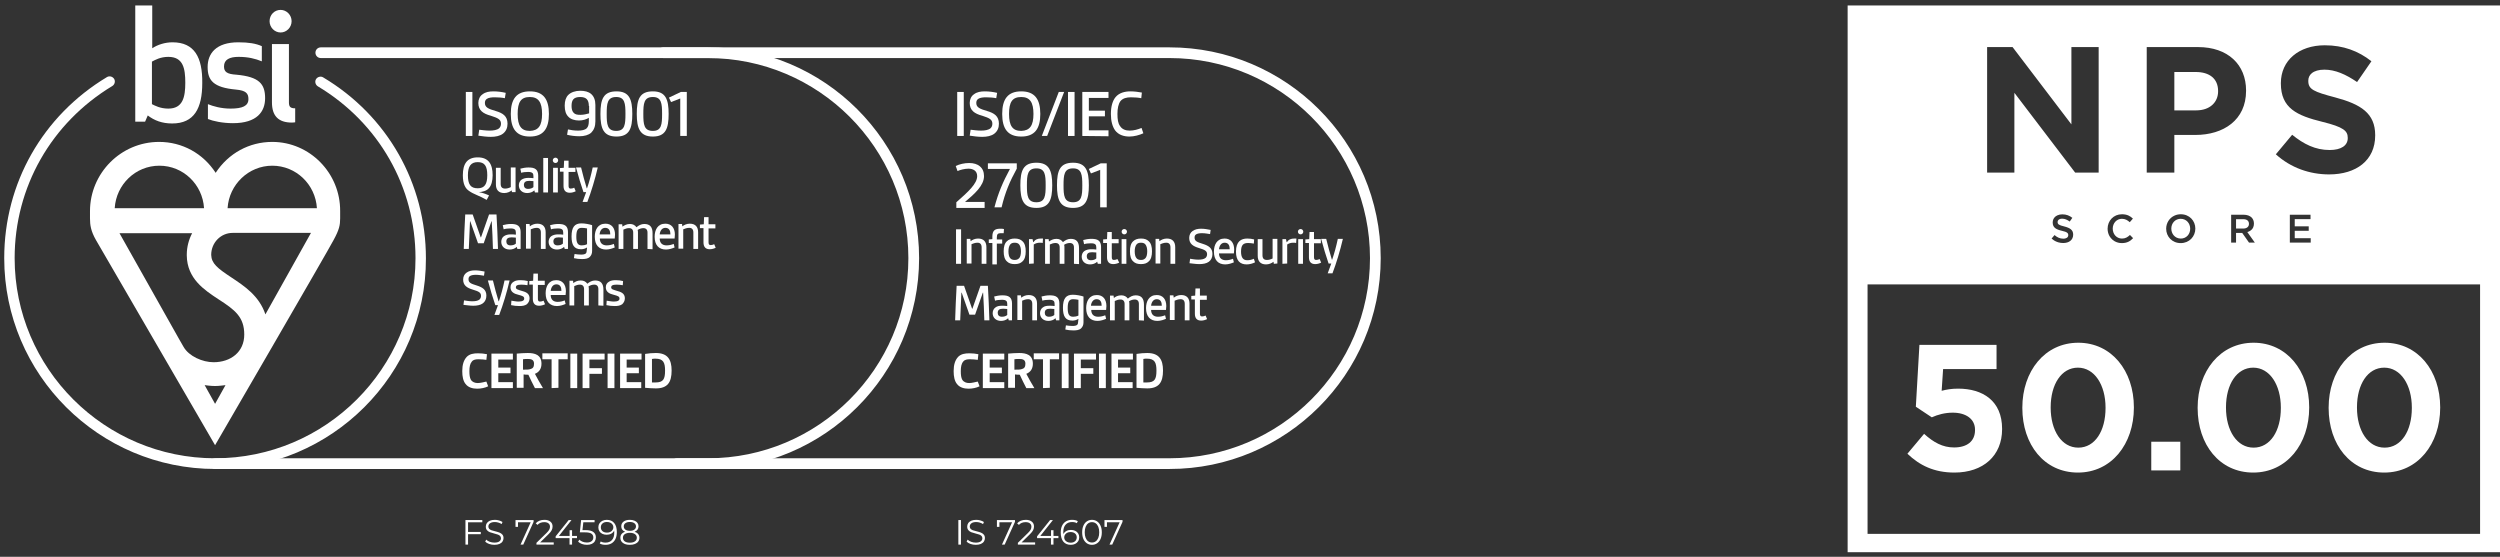 <svg width="229" height="51" viewBox="0 0 229 51" fill="none" xmlns="http://www.w3.org/2000/svg">
    <rect x="0" y="0" width="229" height="51" fill="#333333" stroke="none"/>
    <path d="M42.874 47.842V48.726H44.04V48.932H42.874V49.886H42.636V47.636H44.181V47.842H42.874Z" fill="white"/>
    <path d="M45.282 49.906C45.115 49.906 44.954 49.879 44.799 49.825C44.647 49.772 44.529 49.701 44.445 49.613L44.538 49.43C44.62 49.511 44.728 49.578 44.864 49.629C44.999 49.678 45.139 49.703 45.282 49.703C45.484 49.703 45.636 49.667 45.736 49.594C45.837 49.519 45.888 49.422 45.888 49.304C45.888 49.215 45.86 49.143 45.804 49.089C45.75 49.035 45.684 48.995 45.604 48.967C45.525 48.937 45.414 48.905 45.273 48.87C45.103 48.828 44.968 48.787 44.867 48.748C44.766 48.708 44.679 48.647 44.606 48.565C44.535 48.484 44.5 48.373 44.5 48.234C44.5 48.12 44.53 48.017 44.59 47.925C44.65 47.831 44.742 47.756 44.867 47.7C44.992 47.645 45.146 47.617 45.331 47.617C45.459 47.617 45.585 47.635 45.707 47.671C45.832 47.706 45.939 47.754 46.029 47.816L45.949 48.006C45.855 47.944 45.754 47.898 45.646 47.867C45.539 47.835 45.434 47.819 45.331 47.819C45.133 47.819 44.984 47.858 44.883 47.935C44.784 48.01 44.735 48.108 44.735 48.227C44.735 48.318 44.762 48.39 44.815 48.446C44.871 48.5 44.94 48.541 45.022 48.572C45.105 48.599 45.217 48.63 45.356 48.665C45.522 48.706 45.655 48.746 45.756 48.787C45.859 48.825 45.946 48.886 46.017 48.967C46.087 49.046 46.123 49.154 46.123 49.292C46.123 49.405 46.092 49.509 46.029 49.603C45.969 49.696 45.876 49.77 45.749 49.825C45.623 49.879 45.467 49.906 45.282 49.906Z" fill="white"/>
    <path d="M48.876 47.636V47.8L47.932 49.886H47.681L48.609 47.842H47.449V48.263H47.221V47.636H48.876Z" fill="white"/>
    <path d="M50.721 49.681V49.886H49.139V49.722L50.077 48.806C50.195 48.691 50.274 48.591 50.315 48.507C50.358 48.422 50.379 48.336 50.379 48.25C50.379 48.117 50.333 48.014 50.241 47.941C50.151 47.866 50.021 47.829 49.851 47.829C49.587 47.829 49.382 47.913 49.236 48.08L49.072 47.938C49.16 47.835 49.272 47.756 49.407 47.7C49.544 47.645 49.699 47.617 49.87 47.617C50.1 47.617 50.282 47.671 50.415 47.781C50.55 47.888 50.617 48.036 50.617 48.224C50.617 48.34 50.592 48.452 50.54 48.559C50.489 48.666 50.391 48.789 50.247 48.928L49.481 49.681H50.721Z" fill="white"/>
    <path d="M52.852 49.295H52.401V49.886H52.169V49.295H50.897V49.128L52.092 47.636H52.35L51.197 49.089H52.176V48.568H52.401V49.089H52.852V49.295Z" fill="white"/>
    <path d="M53.645 48.559C53.971 48.559 54.208 48.618 54.356 48.736C54.507 48.851 54.582 49.014 54.582 49.224C54.582 49.355 54.551 49.472 54.489 49.575C54.428 49.678 54.337 49.759 54.215 49.819C54.092 49.877 53.942 49.906 53.764 49.906C53.603 49.906 53.45 49.88 53.303 49.829C53.16 49.775 53.044 49.704 52.956 49.616L53.068 49.433C53.144 49.51 53.242 49.574 53.365 49.623C53.487 49.67 53.619 49.694 53.761 49.694C53.947 49.694 54.091 49.652 54.192 49.568C54.295 49.485 54.347 49.373 54.347 49.234C54.347 49.08 54.289 48.963 54.173 48.883C54.059 48.804 53.866 48.764 53.593 48.764H53.114L53.23 47.636H54.463V47.842H53.432L53.355 48.559H53.645Z" fill="white"/>
    <path d="M55.578 47.617C55.877 47.617 56.105 47.715 56.264 47.913C56.423 48.108 56.502 48.384 56.502 48.742C56.502 48.993 56.459 49.205 56.374 49.379C56.288 49.552 56.167 49.684 56.013 49.774C55.858 49.862 55.678 49.906 55.472 49.906C55.249 49.906 55.071 49.865 54.937 49.784L55.031 49.597C55.138 49.668 55.284 49.703 55.469 49.703C55.718 49.703 55.913 49.625 56.055 49.468C56.197 49.31 56.267 49.081 56.267 48.781C56.267 48.725 56.264 48.664 56.258 48.597C56.202 48.719 56.113 48.815 55.99 48.883C55.868 48.95 55.727 48.983 55.569 48.983C55.42 48.983 55.288 48.955 55.172 48.899C55.059 48.844 54.97 48.766 54.905 48.665C54.841 48.562 54.809 48.443 54.809 48.308C54.809 48.171 54.842 48.05 54.908 47.945C54.975 47.84 55.066 47.759 55.182 47.703C55.3 47.646 55.432 47.617 55.578 47.617ZM55.604 48.787C55.718 48.787 55.818 48.766 55.903 48.723C55.992 48.68 56.06 48.621 56.109 48.546C56.159 48.471 56.184 48.387 56.184 48.295C56.184 48.209 56.16 48.13 56.113 48.057C56.068 47.984 56 47.925 55.91 47.88C55.82 47.835 55.712 47.813 55.588 47.813C55.425 47.813 55.292 47.858 55.189 47.948C55.088 48.036 55.037 48.154 55.037 48.301C55.037 48.449 55.088 48.567 55.189 48.655C55.292 48.743 55.43 48.787 55.604 48.787Z" fill="white"/>
    <path d="M58.13 48.707C58.271 48.754 58.38 48.824 58.455 48.919C58.532 49.013 58.571 49.127 58.571 49.26C58.571 49.39 58.535 49.505 58.465 49.603C58.394 49.7 58.292 49.775 58.159 49.829C58.028 49.88 57.873 49.906 57.695 49.906C57.425 49.906 57.212 49.848 57.057 49.732C56.903 49.616 56.826 49.459 56.826 49.26C56.826 49.124 56.862 49.011 56.935 48.919C57.01 48.824 57.119 48.754 57.26 48.707C57.144 48.661 57.056 48.597 56.996 48.514C56.936 48.428 56.906 48.327 56.906 48.212C56.906 48.029 56.977 47.885 57.119 47.777C57.263 47.67 57.455 47.617 57.695 47.617C57.854 47.617 57.992 47.641 58.11 47.691C58.231 47.738 58.324 47.806 58.391 47.896C58.457 47.986 58.49 48.091 58.49 48.212C58.49 48.327 58.459 48.428 58.397 48.514C58.335 48.597 58.246 48.661 58.13 48.707ZM57.138 48.218C57.138 48.342 57.187 48.441 57.286 48.514C57.385 48.587 57.521 48.623 57.695 48.623C57.869 48.623 58.005 48.587 58.104 48.514C58.205 48.441 58.255 48.343 58.255 48.221C58.255 48.095 58.204 47.995 58.101 47.922C58 47.849 57.865 47.813 57.695 47.813C57.523 47.813 57.387 47.849 57.286 47.922C57.187 47.995 57.138 48.094 57.138 48.218ZM57.695 49.71C57.895 49.71 58.05 49.669 58.162 49.587C58.276 49.506 58.333 49.396 58.333 49.256C58.333 49.117 58.276 49.008 58.162 48.928C58.05 48.847 57.895 48.806 57.695 48.806C57.498 48.806 57.342 48.847 57.228 48.928C57.117 49.008 57.061 49.117 57.061 49.256C57.061 49.398 57.117 49.509 57.228 49.591C57.34 49.67 57.495 49.71 57.695 49.71Z" fill="white"/>
    <path d="M87.785 47.636H88.024V49.887H87.785V47.636Z" fill="white"/>
    <path d="M89.379 49.906C89.211 49.906 89.05 49.879 88.896 49.826C88.743 49.772 88.625 49.702 88.541 49.614L88.635 49.43C88.716 49.512 88.825 49.578 88.96 49.63C89.095 49.679 89.235 49.704 89.379 49.704C89.581 49.704 89.732 49.667 89.833 49.594C89.934 49.519 89.984 49.423 89.984 49.305C89.984 49.215 89.956 49.143 89.901 49.089C89.847 49.036 89.78 48.995 89.701 48.967C89.621 48.937 89.511 48.905 89.369 48.871C89.2 48.828 89.064 48.787 88.963 48.749C88.862 48.708 88.775 48.647 88.703 48.565C88.632 48.484 88.596 48.373 88.596 48.234C88.596 48.12 88.626 48.018 88.686 47.925C88.746 47.831 88.839 47.756 88.963 47.7C89.088 47.645 89.243 47.617 89.427 47.617C89.556 47.617 89.682 47.635 89.804 47.671C89.928 47.706 90.036 47.754 90.126 47.816L90.046 48.006C89.951 47.944 89.85 47.898 89.743 47.867C89.635 47.835 89.53 47.819 89.427 47.819C89.23 47.819 89.08 47.858 88.98 47.935C88.881 48.01 88.831 48.108 88.831 48.228C88.831 48.318 88.858 48.391 88.912 48.446C88.968 48.5 89.036 48.542 89.118 48.572C89.202 48.6 89.313 48.631 89.453 48.665C89.618 48.706 89.751 48.746 89.852 48.787C89.955 48.826 90.042 48.886 90.113 48.967C90.184 49.047 90.219 49.155 90.219 49.292C90.219 49.406 90.188 49.51 90.126 49.604C90.066 49.696 89.972 49.77 89.846 49.826C89.719 49.879 89.564 49.906 89.379 49.906Z" fill="white"/>
    <path d="M92.973 47.636V47.8L92.029 49.887H91.778L92.706 47.842H91.546V48.263H91.318V47.636H92.973Z" fill="white"/>
    <path d="M94.818 49.681V49.887H93.237V49.723L94.174 48.806C94.292 48.691 94.371 48.591 94.412 48.507C94.455 48.422 94.477 48.336 94.477 48.25C94.477 48.117 94.431 48.014 94.338 47.941C94.248 47.866 94.118 47.829 93.948 47.829C93.684 47.829 93.479 47.913 93.333 48.08L93.169 47.938C93.257 47.835 93.369 47.756 93.504 47.7C93.641 47.645 93.796 47.617 93.968 47.617C94.198 47.617 94.379 47.671 94.512 47.781C94.647 47.888 94.715 48.036 94.715 48.224C94.715 48.34 94.689 48.452 94.638 48.559C94.586 48.666 94.489 48.789 94.345 48.929L93.578 49.681H94.818Z" fill="white"/>
    <path d="M96.95 49.295H96.499V49.887H96.267V49.295H94.995V49.128L96.19 47.636H96.448L95.295 49.089H96.274V48.569H96.499V49.089H96.95V49.295Z" fill="white"/>
    <path d="M98.097 48.54C98.245 48.54 98.376 48.567 98.49 48.623C98.606 48.679 98.696 48.758 98.761 48.861C98.825 48.962 98.857 49.08 98.857 49.215C98.857 49.352 98.824 49.473 98.757 49.578C98.691 49.683 98.599 49.765 98.48 49.823C98.364 49.878 98.233 49.906 98.087 49.906C97.789 49.906 97.56 49.809 97.401 49.614C97.243 49.416 97.163 49.139 97.163 48.781C97.163 48.53 97.206 48.318 97.292 48.144C97.378 47.97 97.498 47.84 97.653 47.752C97.807 47.662 97.988 47.617 98.194 47.617C98.417 47.617 98.595 47.657 98.728 47.739L98.635 47.925C98.528 47.855 98.382 47.819 98.197 47.819C97.948 47.819 97.752 47.899 97.611 48.057C97.469 48.214 97.398 48.442 97.398 48.742C97.398 48.796 97.401 48.857 97.408 48.925C97.464 48.803 97.553 48.709 97.675 48.642C97.798 48.574 97.938 48.54 98.097 48.54ZM98.078 49.71C98.241 49.71 98.373 49.666 98.474 49.578C98.577 49.488 98.629 49.369 98.629 49.221C98.629 49.073 98.577 48.956 98.474 48.868C98.373 48.78 98.236 48.736 98.062 48.736C97.948 48.736 97.847 48.757 97.759 48.8C97.673 48.843 97.605 48.902 97.556 48.977C97.507 49.052 97.482 49.136 97.482 49.228C97.482 49.313 97.504 49.393 97.55 49.466C97.597 49.539 97.665 49.597 97.756 49.642C97.846 49.688 97.953 49.71 98.078 49.71Z" fill="white"/>
    <path d="M100.024 49.906C99.85 49.906 99.695 49.86 99.557 49.768C99.422 49.676 99.316 49.544 99.238 49.372C99.163 49.199 99.126 48.995 99.126 48.761C99.126 48.528 99.163 48.325 99.238 48.154C99.316 47.98 99.422 47.847 99.557 47.755C99.695 47.663 99.85 47.617 100.024 47.617C100.198 47.617 100.353 47.663 100.488 47.755C100.626 47.847 100.733 47.98 100.81 48.154C100.887 48.325 100.926 48.528 100.926 48.761C100.926 48.995 100.887 49.199 100.81 49.372C100.733 49.544 100.626 49.676 100.488 49.768C100.353 49.86 100.198 49.906 100.024 49.906ZM100.024 49.694C100.155 49.694 100.27 49.657 100.369 49.585C100.47 49.512 100.548 49.406 100.604 49.266C100.66 49.127 100.688 48.959 100.688 48.761C100.688 48.564 100.66 48.396 100.604 48.257C100.548 48.117 100.47 48.011 100.369 47.938C100.27 47.865 100.155 47.829 100.024 47.829C99.893 47.829 99.777 47.865 99.677 47.938C99.578 48.011 99.5 48.117 99.445 48.257C99.389 48.396 99.361 48.564 99.361 48.761C99.361 48.959 99.389 49.127 99.445 49.266C99.5 49.406 99.578 49.512 99.677 49.585C99.777 49.657 99.893 49.694 100.024 49.694Z" fill="white"/>
    <path d="M102.824 47.636V47.8L101.88 49.887H101.629L102.557 47.842H101.397V48.263H101.169V47.636H102.824Z" fill="white"/>
    <path d="M44.716 35.386C44.443 35.523 44.061 35.604 43.707 35.604C43.297 35.604 42.888 35.495 42.643 35.169C42.425 34.896 42.343 34.488 42.343 33.998C42.343 33.398 42.479 32.99 42.752 32.69C43.025 32.418 43.379 32.363 43.788 32.363C44.061 32.363 44.361 32.391 44.607 32.445L44.552 32.962C44.361 32.935 44.089 32.908 43.843 32.908C43.597 32.908 43.352 32.935 43.216 33.126C43.052 33.317 42.997 33.616 42.997 33.998C42.997 34.324 43.025 34.597 43.134 34.787C43.27 35.005 43.516 35.087 43.761 35.087C44.007 35.087 44.307 35.005 44.552 34.951L44.716 35.386Z" fill="white"/>
    <path d="M45.016 35.55V32.391H46.98V32.935H45.644V33.671H46.762V34.188H45.644V35.005H46.98V35.55H45.016Z" fill="white"/>
    <path d="M48.999 35.55C48.781 35.141 48.59 34.733 48.399 34.324C48.262 34.324 48.071 34.324 47.962 34.297V35.523H47.335V32.391C47.635 32.363 48.017 32.336 48.344 32.336C48.999 32.336 49.599 32.499 49.599 33.317C49.599 33.752 49.408 34.079 48.999 34.243C49.19 34.624 49.463 35.087 49.735 35.55H48.999ZM47.935 33.861C48.208 33.861 48.453 33.861 48.59 33.807C48.808 33.752 48.917 33.616 48.917 33.317C48.917 32.935 48.644 32.881 48.344 32.881C48.208 32.881 48.044 32.881 47.908 32.908V33.861H47.935Z" fill="white"/>
    <path d="M50.526 35.55V32.908H49.681V32.363H52V32.908H51.154V35.523L50.526 35.55Z" fill="white"/>
    <path d="M52.245 35.55V32.391H52.873V35.55H52.245Z" fill="white"/>
    <path d="M53.364 35.55V32.391H55.382V32.935H53.991V33.725H55.137V34.243H53.991V35.55H53.364Z" fill="white"/>
    <path d="M55.655 35.55V32.391H56.282V35.55H55.655Z" fill="white"/>
    <path d="M56.801 35.55V32.391H58.765V32.935H57.401V33.671H58.52V34.188H57.401V35.005H58.738V35.55H56.801Z" fill="white"/>
    <path d="M59.092 32.418C59.42 32.363 59.774 32.336 60.074 32.336C61.138 32.336 61.52 32.908 61.52 33.943C61.52 35.032 61.138 35.577 60.074 35.577C59.774 35.577 59.42 35.55 59.092 35.523V32.418ZM59.72 35.032C59.856 35.032 59.911 35.032 60.047 35.032C60.756 35.032 60.92 34.733 60.92 33.943C60.92 33.208 60.756 32.854 60.047 32.854C59.938 32.854 59.829 32.854 59.72 32.881V35.032Z" fill="white"/>
    <path d="M42.67 12.454V8.423H43.27V12.454H42.67Z" fill="white"/>
    <path d="M43.898 11.882C44.143 11.909 44.498 11.964 44.852 11.964C45.207 11.964 45.534 11.909 45.725 11.746C45.834 11.637 45.889 11.501 45.889 11.337C45.889 10.956 45.644 10.82 44.962 10.602C44.252 10.411 43.816 10.112 43.816 9.431C43.816 9.104 43.952 8.804 44.198 8.641C44.471 8.423 44.825 8.369 45.207 8.369C45.589 8.369 45.971 8.423 46.325 8.505L46.244 8.995C45.998 8.941 45.644 8.913 45.316 8.913C45.043 8.913 44.77 8.941 44.607 9.05C44.471 9.131 44.416 9.267 44.416 9.431C44.416 9.839 44.743 9.976 45.398 10.166C46.053 10.357 46.489 10.629 46.489 11.337C46.489 11.719 46.353 12.018 46.08 12.236C45.807 12.454 45.398 12.536 44.962 12.536C44.58 12.536 44.17 12.481 43.816 12.427L43.898 11.882Z" fill="white"/>
    <path d="M46.789 10.439C46.789 9.077 47.307 8.369 48.535 8.369C49.763 8.369 50.281 9.077 50.281 10.439C50.281 11.8 49.763 12.508 48.535 12.508C47.307 12.508 46.789 11.8 46.789 10.439ZM49.654 10.439C49.654 9.376 49.326 8.886 48.535 8.886C47.717 8.886 47.417 9.349 47.417 10.439C47.417 11.528 47.744 11.991 48.535 11.991C49.326 11.964 49.654 11.501 49.654 10.439Z" fill="white"/>
    <path d="M53.937 10.793C53.718 10.929 53.391 11.038 53.036 11.038C52.654 11.038 52.272 10.929 52.054 10.684C51.836 10.466 51.727 10.139 51.727 9.676C51.727 9.24 51.836 8.913 52.054 8.696C52.3 8.45 52.709 8.314 53.145 8.314C53.555 8.314 53.909 8.396 54.155 8.614C54.4 8.832 54.537 9.159 54.537 9.622V11.12C54.537 11.582 54.4 11.909 54.155 12.154C53.909 12.372 53.527 12.481 53.063 12.481C52.682 12.481 52.272 12.427 51.945 12.345L52.027 11.855C52.245 11.909 52.6 11.964 52.954 11.964C53.282 11.964 53.582 11.909 53.745 11.746C53.882 11.61 53.937 11.392 53.937 11.092V10.793ZM53.937 9.703C53.937 9.159 53.718 8.886 53.145 8.886C52.545 8.886 52.354 9.159 52.354 9.703C52.354 9.976 52.409 10.194 52.545 10.33C52.682 10.493 52.9 10.52 53.173 10.52C53.473 10.52 53.773 10.439 53.964 10.384V9.703H53.937Z" fill="white"/>
    <path d="M55 10.439C55 9.077 55.273 8.369 56.474 8.369C57.647 8.369 57.919 9.104 57.919 10.439C57.919 11.773 57.647 12.508 56.474 12.508C55.273 12.508 55 11.773 55 10.439ZM57.292 10.439C57.292 9.485 57.237 8.886 56.446 8.886C55.628 8.886 55.573 9.485 55.573 10.439C55.573 11.392 55.628 11.991 56.446 11.991C57.237 11.991 57.292 11.392 57.292 10.439Z" fill="white"/>
    <path d="M58.328 10.439C58.328 9.077 58.601 8.369 59.802 8.369C60.975 8.369 61.247 9.104 61.247 10.439C61.247 11.773 60.975 12.508 59.802 12.508C58.629 12.508 58.328 11.773 58.328 10.439ZM60.647 10.439C60.647 9.485 60.593 8.886 59.802 8.886C58.983 8.886 58.929 9.485 58.929 10.439C58.929 11.392 58.983 11.991 59.802 11.991C60.593 11.991 60.647 11.392 60.647 10.439Z" fill="white"/>
    <path d="M62.311 12.454V9.022L61.466 9.349L61.275 8.941L62.366 8.423H62.911V12.454H62.311Z" fill="white"/>
    <path d="M44.58 18.31C43.925 17.928 43.379 17.792 42.97 17.493C42.643 17.275 42.397 16.893 42.397 16.049C42.397 14.987 42.806 14.415 43.761 14.415C44.716 14.415 45.125 14.987 45.125 16.049C45.125 16.567 45.016 16.975 44.798 17.22C44.58 17.493 44.198 17.574 43.87 17.602C44.198 17.656 44.498 17.765 44.798 17.901L44.58 18.31ZM44.634 16.049C44.634 15.205 44.389 14.851 43.761 14.851C43.134 14.851 42.861 15.232 42.861 16.049C42.861 16.893 43.106 17.247 43.761 17.247C44.389 17.247 44.634 16.866 44.634 16.049Z" fill="white"/>
    <path d="M46.898 17.629L46.871 17.438C46.707 17.574 46.462 17.683 46.189 17.683C45.671 17.683 45.425 17.384 45.425 16.893V15.368H45.862V16.839C45.862 17.139 45.998 17.275 46.271 17.275C46.462 17.275 46.626 17.22 46.789 17.139V15.341H47.226V17.602H46.898V17.629Z" fill="white"/>
    <path d="M48.999 17.629L48.944 17.438C48.781 17.602 48.535 17.683 48.29 17.683C47.826 17.683 47.526 17.384 47.526 16.975C47.526 16.785 47.608 16.567 47.771 16.458C47.935 16.349 48.153 16.294 48.371 16.294C48.535 16.294 48.699 16.294 48.862 16.322V16.131C48.862 15.995 48.835 15.913 48.781 15.858C48.699 15.777 48.562 15.75 48.371 15.75C48.153 15.75 47.88 15.777 47.744 15.831L47.662 15.45C47.853 15.396 48.153 15.341 48.399 15.341C48.672 15.341 48.917 15.368 49.081 15.504C49.217 15.613 49.299 15.804 49.299 16.076V17.629H48.999ZM48.89 16.594C48.781 16.594 48.617 16.567 48.481 16.567C48.153 16.567 47.989 16.676 47.989 16.948C47.989 17.166 48.126 17.302 48.371 17.302C48.562 17.302 48.753 17.247 48.862 17.139V16.594H48.89Z" fill="white"/>
    <path d="M49.763 17.629V14.47H50.199V17.629H49.763Z" fill="white"/>
    <path d="M50.881 14.442C51.018 14.442 51.127 14.551 51.127 14.687C51.127 14.823 51.018 14.932 50.881 14.932C50.745 14.932 50.636 14.823 50.636 14.687C50.636 14.551 50.745 14.442 50.881 14.442ZM50.663 17.629V15.368H51.099V17.629H50.663Z" fill="white"/>
    <path d="M52.736 17.52C52.572 17.602 52.382 17.656 52.191 17.656C51.809 17.656 51.618 17.438 51.618 17.03V15.722H51.29V15.396L51.645 15.368L51.672 14.715H52.081V15.368H52.709V15.75H52.081V17.002C52.081 17.166 52.109 17.275 52.272 17.275C52.382 17.275 52.491 17.247 52.6 17.193L52.736 17.52Z" fill="white"/>
    <path d="M53.364 18.5C53.5 18.146 53.609 17.847 53.691 17.602H53.446C53.227 16.975 52.982 16.158 52.764 15.341H53.227C53.391 15.995 53.555 16.648 53.745 17.247H53.773C53.964 16.703 54.155 15.995 54.291 15.341H54.755C54.509 16.403 54.155 17.574 53.8 18.5H53.364Z" fill="white"/>
    <path d="M45.153 22.804C45.125 21.959 45.098 21.088 45.043 20.271H45.016L44.307 22.286H43.788L43.079 20.271H43.052C43.025 21.115 42.97 21.959 42.943 22.804H42.479C42.506 21.741 42.561 20.706 42.615 19.644H43.297L44.034 21.741H44.061L44.798 19.644H45.48C45.534 20.706 45.589 21.741 45.616 22.804H45.153Z" fill="white"/>
    <path d="M47.389 22.804L47.335 22.613C47.171 22.776 46.926 22.858 46.68 22.858C46.216 22.858 45.916 22.558 45.916 22.15C45.916 21.959 45.998 21.741 46.162 21.633C46.325 21.523 46.544 21.469 46.762 21.469C46.926 21.469 47.089 21.469 47.253 21.496V21.306C47.253 21.169 47.226 21.088 47.171 21.033C47.089 20.952 46.953 20.924 46.762 20.924C46.544 20.924 46.271 20.952 46.135 21.006L46.053 20.625C46.244 20.57 46.544 20.516 46.789 20.516C47.062 20.516 47.307 20.543 47.471 20.679C47.608 20.788 47.69 20.979 47.69 21.251V22.804H47.389ZM47.28 21.769C47.171 21.769 47.008 21.741 46.871 21.741C46.544 21.741 46.38 21.85 46.38 22.123C46.38 22.341 46.516 22.477 46.762 22.477C46.953 22.477 47.144 22.422 47.253 22.313V21.769H47.28Z" fill="white"/>
    <path d="M49.544 22.804V21.306C49.544 21.006 49.408 20.87 49.163 20.87C48.944 20.87 48.753 20.952 48.617 21.006V22.776H48.181V20.516H48.508L48.535 20.734C48.699 20.598 48.944 20.489 49.217 20.489C49.735 20.489 49.981 20.788 49.981 21.278V22.804H49.544Z" fill="white"/>
    <path d="M51.727 22.804L51.672 22.613C51.509 22.776 51.263 22.858 51.018 22.858C50.554 22.858 50.254 22.558 50.254 22.15C50.254 21.959 50.336 21.741 50.499 21.633C50.663 21.523 50.881 21.469 51.099 21.469C51.263 21.469 51.427 21.469 51.59 21.496V21.306C51.59 21.169 51.563 21.088 51.509 21.033C51.427 20.952 51.29 20.924 51.099 20.924C50.881 20.924 50.608 20.952 50.472 21.006L50.39 20.625C50.581 20.57 50.881 20.516 51.127 20.516C51.4 20.516 51.645 20.543 51.809 20.679C51.945 20.788 52.027 20.979 52.027 21.251V22.804H51.727ZM51.59 21.769C51.481 21.769 51.318 21.741 51.181 21.741C50.854 21.741 50.69 21.85 50.69 22.123C50.69 22.341 50.827 22.477 51.072 22.477C51.263 22.477 51.454 22.422 51.563 22.313V21.769H51.59Z" fill="white"/>
    <path d="M53.773 22.667C53.609 22.776 53.418 22.831 53.227 22.831C52.572 22.831 52.354 22.422 52.354 21.66C52.354 20.815 52.627 20.461 53.255 20.461C53.582 20.461 53.991 20.543 54.237 20.625V22.994C54.237 23.239 54.155 23.403 54.018 23.539C53.855 23.702 53.582 23.73 53.309 23.73C53.063 23.73 52.791 23.702 52.572 23.648L52.627 23.267C52.791 23.294 53.036 23.321 53.227 23.321C53.418 23.321 53.582 23.294 53.664 23.212C53.718 23.158 53.745 23.049 53.745 22.94L53.773 22.667ZM53.773 20.924C53.636 20.897 53.446 20.87 53.282 20.87C52.9 20.87 52.791 21.142 52.791 21.687C52.791 22.204 52.9 22.477 53.282 22.477C53.446 22.477 53.609 22.45 53.773 22.368V20.924Z" fill="white"/>
    <path d="M56.31 22.667C56.119 22.749 55.819 22.858 55.519 22.858C54.864 22.858 54.482 22.45 54.482 21.687C54.482 21.061 54.755 20.489 55.464 20.489C56.01 20.489 56.337 20.87 56.337 21.496C56.337 21.605 56.31 21.741 56.31 21.85H54.946C54.946 22.041 55 22.204 55.109 22.313C55.219 22.422 55.382 22.477 55.573 22.477C55.819 22.477 56.037 22.422 56.228 22.341L56.31 22.667ZM55.901 21.469C55.901 21.142 55.791 20.87 55.437 20.87C55.109 20.87 54.946 21.169 54.919 21.469H55.901Z" fill="white"/>
    <path d="M59.311 22.804V21.306C59.311 21.033 59.174 20.897 58.929 20.897C58.765 20.897 58.574 20.952 58.41 21.061C58.438 21.142 58.438 21.251 58.438 21.333V22.804H58.001V21.306C58.001 21.033 57.865 20.897 57.619 20.897C57.428 20.897 57.292 20.952 57.101 21.033V22.804H56.664V20.543H56.992L57.019 20.761C57.183 20.652 57.401 20.516 57.701 20.516C57.974 20.516 58.165 20.625 58.301 20.815C58.492 20.652 58.738 20.516 59.011 20.516C59.529 20.516 59.774 20.788 59.774 21.36V22.831L59.311 22.804Z" fill="white"/>
    <path d="M61.793 22.667C61.602 22.749 61.302 22.858 61.002 22.858C60.347 22.858 59.965 22.45 59.965 21.687C59.965 21.061 60.238 20.489 60.947 20.489C61.493 20.489 61.82 20.87 61.82 21.496C61.82 21.605 61.793 21.741 61.793 21.85H60.429C60.429 22.041 60.484 22.204 60.593 22.313C60.702 22.422 60.865 22.477 61.056 22.477C61.302 22.477 61.52 22.422 61.711 22.341L61.793 22.667ZM61.411 21.469C61.411 21.142 61.302 20.87 60.947 20.87C60.62 20.87 60.456 21.169 60.429 21.469H61.411Z" fill="white"/>
    <path d="M63.512 22.804V21.306C63.512 21.006 63.375 20.87 63.13 20.87C62.911 20.87 62.721 20.952 62.584 21.006V22.776H62.148V20.516H62.475L62.502 20.734C62.666 20.598 62.911 20.489 63.184 20.489C63.703 20.489 63.948 20.788 63.948 21.278V22.804H63.512Z" fill="white"/>
    <path d="M65.558 22.695C65.394 22.776 65.203 22.831 65.012 22.831C64.63 22.831 64.439 22.613 64.439 22.204V20.897H64.112V20.57L64.466 20.543L64.494 19.889H64.903V20.543H65.53V20.924H64.903V22.177C64.903 22.341 64.93 22.45 65.094 22.45C65.203 22.45 65.312 22.422 65.421 22.368L65.558 22.695Z" fill="white"/>
    <path d="M42.506 27.515C42.697 27.543 42.97 27.597 43.243 27.597C43.516 27.597 43.761 27.57 43.925 27.434C44.007 27.352 44.061 27.243 44.061 27.107C44.061 26.807 43.87 26.698 43.325 26.535C42.779 26.372 42.425 26.154 42.425 25.609C42.425 25.337 42.534 25.119 42.725 24.983C42.943 24.819 43.216 24.765 43.516 24.765C43.816 24.765 44.116 24.819 44.389 24.873L44.334 25.255C44.143 25.228 43.87 25.173 43.597 25.173C43.379 25.173 43.188 25.2 43.052 25.282C42.943 25.364 42.916 25.445 42.916 25.582C42.916 25.909 43.161 25.99 43.679 26.154C44.198 26.317 44.552 26.535 44.552 27.08C44.552 27.379 44.443 27.624 44.225 27.788C44.007 27.951 43.679 28.006 43.352 28.006C43.052 28.006 42.725 27.951 42.452 27.924L42.506 27.515Z" fill="white"/>
    <path d="M45.289 28.85C45.425 28.496 45.534 28.196 45.616 27.951H45.371C45.153 27.325 44.907 26.508 44.689 25.691H45.153C45.316 26.344 45.48 26.998 45.671 27.597H45.698C45.889 27.052 46.08 26.344 46.216 25.691H46.68C46.435 26.753 46.08 27.924 45.725 28.85H45.289Z" fill="white"/>
    <path d="M46.844 27.543C47.062 27.57 47.28 27.624 47.498 27.624C47.662 27.624 47.826 27.597 47.908 27.543C47.989 27.488 48.017 27.434 48.017 27.352C48.017 27.161 47.88 27.107 47.471 26.998C47.117 26.916 46.762 26.753 46.762 26.317C46.762 26.072 46.871 25.909 47.062 25.799C47.226 25.691 47.444 25.663 47.69 25.663C47.908 25.663 48.153 25.691 48.344 25.745L48.317 26.126C48.153 26.099 47.962 26.072 47.744 26.072C47.553 26.072 47.417 26.099 47.335 26.154C47.28 26.181 47.253 26.263 47.253 26.317C47.253 26.508 47.444 26.535 47.88 26.671C48.29 26.78 48.508 26.971 48.508 27.325C48.508 27.57 48.399 27.733 48.262 27.869C48.071 28.006 47.826 28.033 47.58 28.033C47.307 28.033 47.062 28.006 46.816 27.951L46.844 27.543Z" fill="white"/>
    <path d="M49.926 27.869C49.763 27.951 49.572 28.006 49.381 28.006C48.999 28.006 48.808 27.788 48.808 27.379V26.072H48.481V25.745L48.835 25.718L48.862 25.064H49.272V25.718H49.899V26.099H49.272V27.352C49.272 27.515 49.299 27.624 49.463 27.624C49.572 27.624 49.681 27.597 49.79 27.543L49.926 27.869Z" fill="white"/>
    <path d="M51.809 27.842C51.618 27.924 51.318 28.033 51.018 28.033C50.363 28.033 49.981 27.624 49.981 26.862C49.981 26.235 50.254 25.663 50.963 25.663C51.509 25.663 51.836 26.045 51.836 26.671C51.836 26.807 51.809 26.916 51.809 27.025H50.445C50.445 27.216 50.499 27.379 50.608 27.488C50.718 27.597 50.881 27.652 51.072 27.652C51.318 27.652 51.536 27.597 51.727 27.515L51.809 27.842ZM51.427 26.644C51.427 26.317 51.318 26.045 50.963 26.045C50.636 26.045 50.472 26.344 50.445 26.644H51.427Z" fill="white"/>
    <path d="M54.809 27.978V26.48C54.809 26.208 54.673 26.072 54.428 26.072C54.264 26.072 54.073 26.126 53.909 26.235C53.937 26.317 53.937 26.426 53.937 26.508V27.978H53.5V26.48C53.5 26.208 53.364 26.072 53.118 26.072C52.927 26.072 52.791 26.126 52.6 26.208V27.978H52.163V25.718H52.491L52.518 25.936C52.682 25.799 52.9 25.691 53.2 25.691C53.473 25.691 53.664 25.799 53.8 25.99C53.991 25.827 54.237 25.691 54.509 25.691C55.028 25.691 55.273 25.963 55.273 26.535V28.006L54.809 27.978Z" fill="white"/>
    <path d="M55.573 27.543C55.791 27.57 56.01 27.624 56.228 27.624C56.392 27.624 56.555 27.597 56.637 27.543C56.719 27.488 56.746 27.434 56.746 27.352C56.746 27.161 56.61 27.107 56.201 26.998C55.846 26.916 55.491 26.753 55.491 26.317C55.491 26.072 55.6 25.909 55.791 25.799C55.955 25.691 56.173 25.663 56.419 25.663C56.637 25.663 56.883 25.691 57.074 25.745L57.046 26.126C56.883 26.099 56.692 26.072 56.474 26.072C56.282 26.072 56.146 26.099 56.064 26.154C56.01 26.181 55.983 26.263 55.983 26.317C55.983 26.508 56.173 26.535 56.61 26.671C57.019 26.78 57.237 26.971 57.237 27.325C57.237 27.57 57.128 27.733 56.992 27.869C56.801 28.006 56.555 28.033 56.31 28.033C56.037 28.033 55.791 28.006 55.546 27.951L55.573 27.543Z" fill="white"/>
    <path d="M64.848 42.958H19.728C19.455 42.958 19.237 42.74 19.237 42.468C19.237 42.196 19.455 41.978 19.728 41.978H64.848C74.969 41.978 83.207 33.752 83.207 23.648C83.207 13.543 74.969 5.318 64.848 5.318H29.385C29.112 5.318 28.894 5.1 28.894 4.828C28.894 4.556 29.112 4.338 29.385 4.338H64.848C75.515 4.338 84.19 12.999 84.19 23.648C84.19 34.297 75.515 42.958 64.848 42.958Z" fill="white"/>
    <path d="M20.846 19.072C20.983 16.893 22.783 15.178 24.938 15.178C27.121 15.178 28.894 16.893 29.03 19.072H20.846ZM24.311 28.796C23.738 27.08 22.347 26.181 21.201 25.418C19.919 24.574 19.373 24.138 19.346 23.348C19.346 22.232 20.219 21.333 21.31 21.333H28.485L24.311 28.796ZM18.746 35.278C18.8 35.278 19.237 35.359 19.701 35.359C20.137 35.359 20.573 35.278 20.655 35.278L19.701 36.993L18.746 35.278ZM17.6 21.36C17.3 21.932 17.109 22.613 17.109 23.321C17.109 23.348 17.109 23.376 17.109 23.403C17.136 25.527 18.718 26.562 20.001 27.407C21.528 28.387 22.374 29.041 22.374 30.648C22.374 32.254 21.119 33.18 19.564 33.18C18.555 33.18 17.3 32.636 16.809 31.764L16.372 31.002L10.944 21.36H17.6ZM14.599 15.178C16.782 15.178 18.555 16.893 18.691 19.072H10.507C10.644 16.893 12.417 15.178 14.599 15.178ZM24.938 12.999C22.838 12.999 20.928 14.034 19.755 15.831C18.609 14.061 16.7 12.999 14.572 12.999C11.08 12.999 8.243 15.858 8.243 19.345C8.243 19.345 8.243 19.372 8.243 19.998C8.243 20.625 8.325 21.169 8.789 21.986C9.28 22.831 19.701 40.779 19.701 40.779C19.701 40.779 30.067 22.94 30.558 21.986C31.076 21.033 31.158 20.625 31.158 19.998V19.345C31.185 15.858 28.375 12.999 24.938 12.999Z" fill="white"/>
    <path d="M15.8 3.875C15.118 3.875 14.436 4.093 13.945 4.42V0.498H12.39V11.147H13.29L13.535 10.575C14.136 11.038 14.845 11.31 15.772 11.31C17.791 11.31 18.527 9.921 18.527 7.606C18.555 5.264 17.818 3.875 15.8 3.875ZM15.418 5.209C16.782 5.209 16.973 6.272 16.973 7.579C16.973 8.886 16.754 9.948 15.418 9.948C14.681 9.948 14.19 9.676 13.917 9.54V5.645C14.217 5.482 14.708 5.209 15.418 5.209ZM20.519 6.081C20.519 5.454 21.037 5.209 21.856 5.209C22.729 5.209 23.383 5.373 23.983 5.618V4.229C23.438 3.984 22.783 3.875 21.828 3.875C19.782 3.875 19.019 4.91 19.019 6.135C19.019 7.361 19.537 8.015 21.61 8.205C22.538 8.287 22.756 8.559 22.756 9.077C22.756 9.703 22.21 9.948 21.119 9.948C20.246 9.948 19.51 9.73 19.046 9.54V10.902C19.51 11.092 20.383 11.283 21.337 11.283C23.547 11.283 24.284 10.221 24.284 8.995C24.284 7.688 23.738 7.034 21.665 6.843C20.765 6.789 20.519 6.571 20.519 6.081ZM26.739 11.228C26.902 11.228 27.039 11.201 27.039 11.201V9.921C26.602 9.921 26.466 9.785 26.466 9.376V4.038H24.911V9.376C24.911 10.602 25.484 11.228 26.739 11.228ZM24.693 1.941C24.693 2.513 25.157 2.976 25.702 2.976C26.248 2.976 26.711 2.513 26.711 1.941C26.711 1.369 26.248 0.906 25.702 0.906C25.129 0.906 24.693 1.369 24.693 1.941Z" fill="white"/>
    <path d="M19.728 42.958C9.062 42.958 0.387 34.297 0.387 23.648C0.387 16.785 3.906 10.602 9.798 7.061C10.016 6.925 10.316 7.007 10.453 7.225C10.589 7.443 10.507 7.742 10.289 7.878C4.697 11.256 1.341 17.139 1.341 23.648C1.341 33.752 9.58 41.978 19.701 41.978C29.821 41.978 38.06 33.752 38.06 23.648C38.06 17.139 34.704 11.256 29.112 7.906C28.894 7.769 28.812 7.47 28.948 7.252C29.085 7.034 29.385 6.952 29.603 7.089C35.495 10.602 39.014 16.812 39.014 23.675C39.042 34.297 30.367 42.958 19.728 42.958Z" fill="white"/>
    <path d="M89.727 35.386C89.454 35.523 89.073 35.604 88.718 35.604C88.309 35.604 87.9 35.495 87.654 35.169C87.436 34.896 87.354 34.488 87.354 33.997C87.354 33.398 87.49 32.99 87.763 32.69C88.036 32.418 88.391 32.363 88.8 32.363C89.073 32.363 89.373 32.391 89.618 32.445L89.564 32.962C89.373 32.935 89.1 32.908 88.854 32.908C88.609 32.908 88.363 32.935 88.227 33.126C88.063 33.316 88.009 33.616 88.009 33.997C88.009 34.324 88.036 34.597 88.145 34.787C88.281 35.005 88.527 35.087 88.773 35.087C89.018 35.087 89.318 35.005 89.564 34.951L89.727 35.386Z" fill="white"/>
    <path d="M90.027 35.55V32.391H91.992V32.935H90.655V33.671H91.773V34.188H90.655V35.005H91.992V35.55H90.027Z" fill="white"/>
    <path d="M94.01 35.55C93.792 35.141 93.601 34.733 93.41 34.324C93.274 34.324 93.083 34.324 92.974 34.297V35.523H92.346V32.391C92.646 32.363 93.028 32.336 93.356 32.336C94.01 32.336 94.61 32.499 94.61 33.316C94.61 33.752 94.419 34.079 94.01 34.242C94.201 34.624 94.474 35.087 94.747 35.55H94.01ZM92.946 33.861C93.219 33.861 93.465 33.861 93.601 33.807C93.819 33.752 93.928 33.616 93.928 33.316C93.928 32.935 93.656 32.881 93.356 32.881C93.219 32.881 93.055 32.881 92.919 32.908V33.861H92.946Z" fill="white"/>
    <path d="M95.538 35.55V32.908H94.692V32.363H97.011V32.908H96.165V35.523L95.538 35.55Z" fill="white"/>
    <path d="M97.257 35.55V32.391H97.884V35.55H97.257Z" fill="white"/>
    <path d="M98.375 35.55V32.391H100.394V32.935H99.002V33.725H100.148V34.242H99.002V35.55H98.375Z" fill="white"/>
    <path d="M100.666 35.55V32.391H101.294V35.55H100.666Z" fill="white"/>
    <path d="M101.812 35.55V32.391H103.776V32.935H102.412V33.671H103.531V34.188H102.412V35.005H103.749V35.55H101.812Z" fill="white"/>
    <path d="M104.104 32.418C104.431 32.363 104.786 32.336 105.086 32.336C106.15 32.336 106.532 32.908 106.532 33.943C106.532 35.032 106.15 35.577 105.086 35.577C104.786 35.577 104.431 35.55 104.104 35.523V32.418ZM104.731 35.032C104.868 35.032 104.922 35.032 105.058 35.032C105.768 35.032 105.931 34.733 105.931 33.943C105.931 33.208 105.768 32.853 105.058 32.853C104.949 32.853 104.84 32.853 104.731 32.881V35.032Z" fill="white"/>
    <path d="M87.681 12.454V8.423H88.281V12.454H87.681Z" fill="white"/>
    <path d="M88.909 11.882C89.154 11.909 89.509 11.964 89.864 11.964C90.218 11.964 90.546 11.909 90.737 11.746C90.846 11.637 90.9 11.501 90.9 11.337C90.9 10.956 90.655 10.82 89.973 10.602C89.264 10.411 88.827 10.112 88.827 9.431C88.827 9.104 88.963 8.804 89.209 8.641C89.482 8.423 89.837 8.369 90.218 8.369C90.6 8.369 90.982 8.423 91.337 8.505L91.255 8.995C91.01 8.941 90.655 8.913 90.328 8.913C90.055 8.913 89.782 8.941 89.618 9.049C89.482 9.131 89.427 9.267 89.427 9.431C89.427 9.839 89.755 9.975 90.409 10.166C91.064 10.357 91.501 10.629 91.501 11.337C91.501 11.719 91.364 12.018 91.091 12.236C90.819 12.454 90.409 12.536 89.973 12.536C89.591 12.536 89.182 12.481 88.827 12.427L88.909 11.882Z" fill="white"/>
    <path d="M91.801 10.438C91.801 9.077 92.319 8.369 93.546 8.369C94.774 8.369 95.292 9.077 95.292 10.438C95.292 11.8 94.774 12.508 93.546 12.508C92.319 12.508 91.801 11.8 91.801 10.438ZM94.665 10.438C94.665 9.376 94.338 8.886 93.546 8.886C92.728 8.886 92.428 9.349 92.428 10.438C92.428 11.528 92.755 11.991 93.546 11.991C94.338 11.964 94.665 11.501 94.665 10.438Z" fill="white"/>
    <path d="M95.429 12.454L96.984 8.423H97.475L95.92 12.454H95.429Z" fill="white"/>
    <path d="M97.829 12.454V8.423H98.43V12.454H97.829Z" fill="white"/>
    <path d="M99.139 12.454V8.423H101.539V8.968H99.739V10.139H101.212V10.656H99.739V11.937H101.539V12.481L99.139 12.454Z" fill="white"/>
    <path d="M104.731 12.209C104.376 12.372 103.885 12.508 103.449 12.508C102.931 12.508 102.44 12.345 102.14 11.937C101.894 11.582 101.758 11.092 101.758 10.438C101.758 9.73 101.921 9.213 102.194 8.886C102.521 8.505 103.013 8.369 103.558 8.369C103.913 8.369 104.295 8.423 104.595 8.478L104.54 8.995C104.295 8.941 103.913 8.913 103.585 8.913C103.203 8.913 102.849 8.995 102.631 9.267C102.44 9.54 102.358 9.921 102.358 10.438C102.358 10.929 102.412 11.31 102.603 11.555C102.794 11.855 103.122 11.964 103.476 11.964C103.858 11.964 104.24 11.855 104.567 11.719L104.731 12.209Z" fill="white"/>
    <path d="M87.6 18.527C88.718 17.547 89.509 16.812 89.509 16.131C89.509 15.64 89.127 15.45 88.718 15.45C88.363 15.45 87.954 15.559 87.709 15.668L87.545 15.205C87.872 15.041 88.336 14.932 88.773 14.932C89.591 14.932 90.136 15.341 90.136 16.131C90.136 17.002 89.264 17.765 88.391 18.5H90.191V19.045H87.6V18.527Z" fill="white"/>
    <path d="M91.091 18.991C91.446 17.629 91.882 16.648 92.51 15.477H90.491V14.96H93.137V15.45C92.51 16.594 92.073 17.602 91.746 18.991H91.091Z" fill="white"/>
    <path d="M93.465 16.975C93.465 15.613 93.737 14.905 94.938 14.905C96.111 14.905 96.384 15.64 96.384 16.975C96.384 18.31 96.111 19.045 94.938 19.045C93.737 19.045 93.465 18.31 93.465 16.975ZM95.783 16.975C95.783 16.022 95.729 15.423 94.938 15.423C94.119 15.423 94.065 16.022 94.065 16.975C94.065 17.928 94.119 18.527 94.938 18.527C95.729 18.527 95.783 17.928 95.783 16.975Z" fill="white"/>
    <path d="M96.82 16.975C96.82 15.613 97.093 14.905 98.293 14.905C99.466 14.905 99.739 15.64 99.739 16.975C99.739 18.31 99.466 19.045 98.293 19.045C97.093 19.045 96.82 18.31 96.82 16.975ZM99.139 16.975C99.139 16.022 99.084 15.423 98.293 15.423C97.475 15.423 97.42 16.022 97.42 16.975C97.42 17.928 97.475 18.527 98.293 18.527C99.084 18.527 99.139 17.928 99.139 16.975Z" fill="white"/>
    <path d="M100.776 18.991V15.559L99.93 15.886L99.739 15.477L100.83 14.96H101.376V18.991H100.776Z" fill="white"/>
    <path d="M87.572 24.165V21.006H88.036V24.165H87.572Z" fill="white"/>
    <path d="M89.918 24.165V22.667C89.918 22.368 89.782 22.232 89.536 22.232C89.318 22.232 89.127 22.313 88.991 22.368V24.138H88.554V21.878H88.882L88.909 22.095C89.073 21.959 89.318 21.85 89.591 21.85C90.109 21.85 90.355 22.15 90.355 22.64V24.165H89.918Z" fill="white"/>
    <path d="M90.9 22.259H90.573V21.932L90.9 21.905V21.66C90.9 21.415 90.955 21.224 91.064 21.115C91.2 20.979 91.391 20.951 91.637 20.951C91.746 20.951 91.855 20.951 91.964 20.979L91.937 21.36C91.828 21.36 91.719 21.36 91.637 21.36C91.528 21.36 91.446 21.387 91.391 21.442C91.337 21.496 91.31 21.605 91.31 21.741V21.932H91.801V22.313H91.31V24.22H90.9V22.259Z" fill="white"/>
    <path d="M92.946 24.192C92.619 24.192 92.401 24.111 92.237 23.947C92.019 23.757 91.937 23.43 91.937 23.021C91.937 22.613 92.019 22.286 92.237 22.095C92.401 21.932 92.646 21.85 92.946 21.85C93.274 21.85 93.492 21.932 93.656 22.095C93.874 22.286 93.956 22.613 93.956 23.021C93.956 23.43 93.874 23.757 93.656 23.947C93.492 24.111 93.274 24.192 92.946 24.192ZM93.519 23.021C93.519 22.749 93.465 22.531 93.356 22.395C93.274 22.286 93.137 22.232 92.946 22.232C92.755 22.232 92.619 22.286 92.537 22.395C92.428 22.531 92.374 22.749 92.374 23.021C92.374 23.294 92.428 23.539 92.537 23.648C92.619 23.757 92.755 23.811 92.946 23.811C93.137 23.811 93.246 23.757 93.356 23.648C93.465 23.539 93.519 23.294 93.519 23.021Z" fill="white"/>
    <path d="M94.256 24.165V21.905H94.583L94.638 22.177H94.665C94.829 21.932 95.047 21.85 95.347 21.85C95.401 21.85 95.456 21.85 95.538 21.85L95.511 22.259C95.429 22.232 95.347 22.232 95.238 22.232C95.047 22.232 94.856 22.286 94.692 22.395V24.138L94.256 24.165Z" fill="white"/>
    <path d="M98.375 24.165V22.667C98.375 22.395 98.239 22.259 97.993 22.259C97.829 22.259 97.638 22.313 97.475 22.422C97.502 22.504 97.502 22.613 97.502 22.695V24.165H97.066V22.667C97.066 22.395 96.929 22.259 96.684 22.259C96.493 22.259 96.356 22.313 96.165 22.395V24.165H95.729V21.905H96.056L96.084 22.123C96.247 22.014 96.465 21.878 96.766 21.878C97.038 21.878 97.229 21.986 97.366 22.177C97.557 22.014 97.802 21.878 98.075 21.878C98.593 21.878 98.839 22.15 98.839 22.722V24.192L98.375 24.165Z" fill="white"/>
    <path d="M100.557 24.165L100.503 23.975C100.339 24.138 100.094 24.22 99.848 24.22C99.384 24.22 99.084 23.92 99.084 23.512C99.084 23.321 99.166 23.103 99.33 22.994C99.493 22.885 99.712 22.831 99.93 22.831C100.094 22.831 100.257 22.831 100.421 22.858V22.667C100.421 22.531 100.394 22.449 100.339 22.395C100.257 22.313 100.121 22.286 99.93 22.286C99.712 22.286 99.439 22.313 99.302 22.368L99.221 21.986C99.412 21.932 99.712 21.878 99.957 21.878C100.23 21.878 100.476 21.905 100.639 22.041C100.776 22.15 100.857 22.34 100.857 22.613V24.165H100.557ZM100.448 23.13C100.339 23.13 100.175 23.103 100.039 23.103C99.712 23.103 99.548 23.212 99.548 23.484C99.548 23.702 99.684 23.838 99.93 23.838C100.121 23.838 100.312 23.784 100.421 23.675V23.13H100.448Z" fill="white"/>
    <path d="M102.521 24.056C102.358 24.138 102.167 24.192 101.976 24.192C101.594 24.192 101.403 23.975 101.403 23.566V22.259H101.048V21.932L101.403 21.905L101.43 21.251H101.839V21.905H102.467V22.286H101.839V23.539C101.839 23.702 101.867 23.811 102.03 23.811C102.14 23.811 102.249 23.784 102.358 23.73L102.521 24.056Z" fill="white"/>
    <path d="M102.985 20.979C103.122 20.979 103.231 21.088 103.231 21.224C103.231 21.36 103.122 21.469 102.985 21.469C102.849 21.469 102.74 21.36 102.74 21.224C102.74 21.088 102.849 20.979 102.985 20.979ZM102.74 24.165V21.905H103.176V24.165H102.74Z" fill="white"/>
    <path d="M104.513 24.192C104.186 24.192 103.967 24.111 103.804 23.947C103.585 23.757 103.504 23.43 103.504 23.021C103.504 22.613 103.585 22.286 103.804 22.095C103.967 21.932 104.213 21.85 104.513 21.85C104.84 21.85 105.059 21.932 105.222 22.095C105.44 22.286 105.522 22.613 105.522 23.021C105.522 23.43 105.44 23.757 105.222 23.947C105.059 24.111 104.84 24.192 104.513 24.192ZM105.086 23.021C105.086 22.749 105.031 22.531 104.922 22.395C104.84 22.286 104.704 22.232 104.513 22.232C104.322 22.232 104.186 22.286 104.104 22.395C103.995 22.531 103.94 22.749 103.94 23.021C103.94 23.294 103.995 23.539 104.104 23.648C104.186 23.757 104.322 23.811 104.513 23.811C104.704 23.811 104.813 23.757 104.922 23.648C105.031 23.539 105.086 23.294 105.086 23.021Z" fill="white"/>
    <path d="M107.214 24.165V22.667C107.214 22.368 107.077 22.232 106.832 22.232C106.613 22.232 106.422 22.313 106.286 22.368V24.138H105.85V21.878H106.177L106.204 22.095C106.368 21.959 106.613 21.85 106.886 21.85C107.405 21.85 107.65 22.15 107.65 22.64V24.165H107.214Z" fill="white"/>
    <path d="M109.014 23.702C109.205 23.73 109.478 23.784 109.751 23.784C110.023 23.784 110.269 23.757 110.433 23.621C110.514 23.539 110.569 23.43 110.569 23.294C110.569 22.994 110.378 22.885 109.832 22.722C109.287 22.558 108.932 22.34 108.932 21.796C108.932 21.523 109.041 21.305 109.232 21.169C109.451 21.006 109.723 20.951 110.023 20.951C110.323 20.951 110.624 21.006 110.896 21.06L110.842 21.442C110.651 21.415 110.378 21.36 110.105 21.36C109.887 21.36 109.696 21.387 109.56 21.469C109.451 21.551 109.423 21.632 109.423 21.769C109.423 22.095 109.669 22.177 110.187 22.34C110.705 22.504 111.06 22.722 111.06 23.267C111.06 23.566 110.951 23.811 110.733 23.975C110.514 24.138 110.187 24.192 109.86 24.192C109.56 24.192 109.232 24.138 108.959 24.111L109.014 23.702Z" fill="white"/>
    <path d="M113.024 24.029C112.833 24.111 112.533 24.22 112.233 24.22C111.578 24.22 111.196 23.811 111.196 23.049C111.196 22.422 111.469 21.85 112.178 21.85C112.724 21.85 113.051 22.232 113.051 22.858C113.051 22.967 113.024 23.103 113.024 23.212H111.66C111.66 23.403 111.715 23.566 111.824 23.675C111.933 23.784 112.097 23.838 112.288 23.838C112.533 23.838 112.751 23.784 112.942 23.702L113.024 24.029ZM112.642 22.831C112.642 22.504 112.533 22.232 112.178 22.232C111.851 22.232 111.687 22.531 111.66 22.831H112.642Z" fill="white"/>
    <path d="M114.961 24.029C114.743 24.138 114.47 24.22 114.197 24.22C113.597 24.22 113.215 23.893 113.215 23.049C113.215 22.095 113.706 21.85 114.252 21.85C114.47 21.85 114.688 21.878 114.879 21.932L114.852 22.313C114.688 22.286 114.497 22.259 114.334 22.259C113.897 22.259 113.679 22.422 113.679 23.049C113.679 23.593 113.87 23.838 114.252 23.838C114.47 23.838 114.688 23.784 114.852 23.702L114.961 24.029Z" fill="white"/>
    <path d="M116.68 24.165L116.652 23.975C116.489 24.111 116.243 24.22 115.97 24.22C115.452 24.22 115.207 23.92 115.207 23.43V21.905H115.643V23.375C115.643 23.675 115.779 23.811 116.052 23.811C116.243 23.811 116.407 23.757 116.57 23.675V21.878H117.007V24.138L116.68 24.165Z" fill="white"/>
    <path d="M117.471 24.165V21.905H117.798L117.853 22.177H117.88C118.044 21.932 118.262 21.85 118.562 21.85C118.616 21.85 118.671 21.85 118.753 21.85L118.726 22.259C118.644 22.232 118.562 22.232 118.453 22.232C118.262 22.232 118.071 22.286 117.907 22.395V24.138L117.471 24.165Z" fill="white"/>
    <path d="M119.135 20.979C119.271 20.979 119.38 21.088 119.38 21.224C119.38 21.36 119.271 21.469 119.135 21.469C118.998 21.469 118.889 21.36 118.889 21.224C118.889 21.088 118.998 20.979 119.135 20.979ZM118.917 24.165V21.905H119.353V24.165H118.917Z" fill="white"/>
    <path d="M121.017 24.056C120.853 24.138 120.662 24.192 120.471 24.192C120.09 24.192 119.899 23.975 119.899 23.566V22.259H119.571V21.932L119.926 21.905L119.953 21.251H120.362V21.905H120.99V22.286H120.362V23.539C120.362 23.702 120.39 23.811 120.553 23.811C120.662 23.811 120.772 23.784 120.881 23.73L121.017 24.056Z" fill="white"/>
    <path d="M121.617 25.037C121.754 24.683 121.863 24.383 121.945 24.138H121.699C121.481 23.512 121.235 22.695 121.017 21.878H121.481C121.644 22.531 121.808 23.185 121.999 23.784H122.026C122.217 23.239 122.408 22.531 122.545 21.878H123.008C122.763 22.94 122.408 24.111 122.054 25.037H121.617Z" fill="white"/>
    <path d="M90.164 29.34C90.136 28.496 90.109 27.624 90.055 26.807H90.027L89.318 28.823H88.8L88.091 26.807H88.063C88.036 27.651 87.981 28.496 87.954 29.34H87.49C87.518 28.278 87.572 27.243 87.627 26.181H88.309L89.045 28.278H89.073L89.809 26.181H90.491C90.546 27.243 90.6 28.278 90.628 29.34H90.164Z" fill="white"/>
    <path d="M92.401 29.34L92.346 29.149C92.183 29.313 91.937 29.395 91.692 29.395C91.228 29.395 90.928 29.095 90.928 28.686C90.928 28.496 91.01 28.278 91.173 28.169C91.337 28.033 91.555 28.006 91.773 28.006C91.937 28.006 92.101 28.006 92.264 28.033V27.842C92.264 27.706 92.237 27.624 92.183 27.57C92.101 27.488 91.964 27.461 91.773 27.461C91.555 27.461 91.282 27.488 91.146 27.543L91.064 27.161C91.255 27.107 91.555 27.052 91.801 27.052C92.073 27.052 92.319 27.079 92.483 27.216C92.619 27.325 92.701 27.515 92.701 27.788V29.34H92.401ZM92.292 28.305C92.183 28.305 92.019 28.278 91.882 28.278C91.555 28.278 91.391 28.387 91.391 28.659C91.391 28.877 91.528 29.013 91.773 29.013C91.964 29.013 92.155 28.959 92.264 28.85V28.305H92.292Z" fill="white"/>
    <path d="M94.556 29.34V27.842C94.556 27.543 94.419 27.406 94.174 27.406C93.956 27.406 93.765 27.488 93.628 27.543V29.313H93.192V27.052H93.519L93.546 27.27C93.71 27.134 93.956 27.025 94.228 27.025C94.747 27.025 94.992 27.325 94.992 27.815V29.34H94.556Z" fill="white"/>
    <path d="M96.738 29.34L96.684 29.149C96.52 29.313 96.275 29.395 96.029 29.395C95.565 29.395 95.265 29.095 95.265 28.686C95.265 28.496 95.347 28.278 95.511 28.169C95.674 28.033 95.892 28.006 96.111 28.006C96.274 28.006 96.438 28.006 96.602 28.033V27.842C96.602 27.706 96.575 27.624 96.52 27.57C96.438 27.488 96.302 27.461 96.111 27.461C95.892 27.461 95.62 27.488 95.483 27.543L95.401 27.161C95.593 27.107 95.892 27.052 96.138 27.052C96.411 27.052 96.656 27.079 96.82 27.216C96.956 27.325 97.038 27.515 97.038 27.788V29.34H96.738ZM96.602 28.305C96.493 28.305 96.329 28.278 96.193 28.278C95.865 28.278 95.702 28.387 95.702 28.659C95.702 28.877 95.838 29.013 96.084 29.013C96.275 29.013 96.465 28.959 96.575 28.85V28.305H96.602Z" fill="white"/>
    <path d="M98.784 29.204C98.621 29.313 98.43 29.367 98.239 29.367C97.584 29.367 97.366 28.959 97.366 28.196C97.366 27.352 97.638 26.998 98.266 26.998C98.593 26.998 99.002 27.079 99.248 27.161V29.531C99.248 29.776 99.166 29.939 99.03 30.075C98.866 30.239 98.593 30.266 98.32 30.266C98.075 30.266 97.802 30.239 97.584 30.184L97.638 29.803C97.802 29.83 98.048 29.858 98.239 29.858C98.43 29.858 98.593 29.83 98.675 29.749C98.73 29.694 98.757 29.585 98.757 29.476L98.784 29.204ZM98.784 27.461C98.648 27.434 98.457 27.406 98.293 27.406C97.911 27.406 97.802 27.679 97.802 28.223C97.802 28.741 97.911 29.013 98.293 29.013C98.457 29.013 98.621 28.986 98.784 28.904V27.461Z" fill="white"/>
    <path d="M101.321 29.204C101.13 29.286 100.83 29.395 100.53 29.395C99.875 29.395 99.493 28.986 99.493 28.223C99.493 27.597 99.766 27.025 100.476 27.025C101.021 27.025 101.348 27.406 101.348 28.033C101.348 28.169 101.321 28.278 101.321 28.387H99.957C99.957 28.578 100.012 28.741 100.121 28.85C100.23 28.959 100.394 29.013 100.585 29.013C100.83 29.013 101.048 28.959 101.239 28.877L101.321 29.204ZM100.912 28.006C100.912 27.679 100.803 27.406 100.448 27.406C100.121 27.406 99.957 27.706 99.93 28.006H100.912Z" fill="white"/>
    <path d="M104.322 29.34V27.842C104.322 27.57 104.186 27.434 103.94 27.434C103.776 27.434 103.585 27.488 103.422 27.597C103.449 27.679 103.449 27.788 103.449 27.869V29.34H103.013V27.842C103.013 27.57 102.876 27.434 102.631 27.434C102.44 27.434 102.303 27.488 102.112 27.57V29.34H101.676V27.079H102.003L102.03 27.297C102.194 27.161 102.412 27.052 102.712 27.052C102.985 27.052 103.176 27.161 103.313 27.352C103.504 27.189 103.749 27.052 104.022 27.052C104.54 27.052 104.786 27.325 104.786 27.897V29.367L104.322 29.34Z" fill="white"/>
    <path d="M106.804 29.204C106.613 29.286 106.313 29.395 106.013 29.395C105.359 29.395 104.977 28.986 104.977 28.223C104.977 27.597 105.249 27.025 105.959 27.025C106.504 27.025 106.832 27.406 106.832 28.033C106.832 28.169 106.804 28.278 106.804 28.387H105.44C105.44 28.578 105.495 28.741 105.604 28.85C105.713 28.959 105.877 29.013 106.068 29.013C106.313 29.013 106.532 28.959 106.723 28.877L106.804 29.204ZM106.422 28.006C106.422 27.679 106.313 27.406 105.959 27.406C105.631 27.406 105.468 27.706 105.44 28.006H106.422Z" fill="white"/>
    <path d="M108.523 29.34V27.842C108.523 27.543 108.387 27.406 108.141 27.406C107.923 27.406 107.732 27.488 107.595 27.543V29.313H107.159V27.052H107.486L107.514 27.27C107.677 27.134 107.923 27.025 108.196 27.025C108.714 27.025 108.959 27.325 108.959 27.815V29.34H108.523Z" fill="white"/>
    <path d="M110.569 29.231C110.405 29.313 110.214 29.367 110.023 29.367C109.641 29.367 109.451 29.149 109.451 28.741V27.434H109.123V27.107L109.478 27.079L109.505 26.426H109.914V27.079H110.542V27.461H109.914V28.714C109.914 28.877 109.942 28.986 110.105 28.986C110.214 28.986 110.323 28.959 110.433 28.904L110.569 29.231Z" fill="white"/>
    <path d="M107.132 42.958H62.011C61.739 42.958 61.52 42.74 61.52 42.468C61.52 42.195 61.739 41.977 62.011 41.977H107.132C117.252 41.977 125.491 33.752 125.491 23.648C125.491 13.543 117.252 5.318 107.132 5.318H60.756C60.484 5.318 60.265 5.1 60.265 4.828C60.265 4.556 60.484 4.338 60.756 4.338H107.132C117.798 4.338 126.473 12.999 126.473 23.648C126.473 34.297 117.798 42.958 107.132 42.958Z" fill="white"/>
    <path d="M179.023 43.287C181.667 43.287 183.392 41.743 183.392 39.312V39.279C183.392 36.7 181.602 35.599 179.368 35.599C178.727 35.599 178.316 35.681 177.856 35.796L177.988 33.809H182.883V31.591H175.819L175.491 37.258L176.953 38.227C177.495 37.981 178.152 37.8 178.875 37.8C180.074 37.8 180.912 38.375 180.912 39.361V39.394C180.912 40.429 180.173 40.987 178.99 40.987C177.955 40.987 177.117 40.527 176.247 39.739L174.719 41.562C175.836 42.63 177.166 43.287 179.023 43.287Z" fill="white"/>
    <path d="M190.339 43.287C193.411 43.287 195.464 40.675 195.464 37.34V37.308C195.464 33.956 193.411 31.394 190.372 31.394C187.3 31.394 185.246 34.006 185.246 37.34V37.373C185.246 40.724 187.251 43.287 190.339 43.287ZM190.372 41.004C188.844 41.004 187.842 39.443 187.842 37.34V37.308C187.842 35.205 188.828 33.677 190.339 33.677C191.85 33.677 192.868 35.254 192.868 37.34V37.373C192.868 39.476 191.899 41.004 190.372 41.004Z" fill="white"/>
    <path d="M197.056 43.09H199.717V40.462H197.056V43.09Z" fill="white"/>
    <path d="M206.397 43.287C209.468 43.287 211.522 40.675 211.522 37.34V37.308C211.522 33.956 209.468 31.394 206.429 31.394C203.358 31.394 201.304 34.006 201.304 37.34V37.373C201.304 40.724 203.308 43.287 206.397 43.287ZM206.429 41.004C204.902 41.004 203.9 39.443 203.9 37.34V37.308C203.9 35.205 204.885 33.677 206.397 33.677C207.908 33.677 208.926 35.254 208.926 37.34V37.373C208.926 39.476 207.957 41.004 206.429 41.004Z" fill="white"/>
    <path d="M218.396 43.287C221.468 43.287 223.521 40.675 223.521 37.34V37.308C223.521 33.956 221.468 31.394 218.429 31.394C215.357 31.394 213.303 34.006 213.303 37.34V37.373C213.303 40.724 215.308 43.287 218.396 43.287ZM218.429 41.004C216.901 41.004 215.899 39.443 215.899 37.34V37.308C215.899 35.205 216.884 33.677 218.396 33.677C219.907 33.677 220.925 35.254 220.925 37.34V37.373C220.925 39.476 219.956 41.004 218.429 41.004Z" fill="white"/>
    <path fill-rule="evenodd" clip-rule="evenodd" d="M169.243 0.498H229V50.582H169.243V0.498ZM217.567 12.411C217.567 14.694 215.826 15.976 213.346 15.976C211.588 15.976 209.847 15.384 208.467 14.135L209.962 12.345C211.013 13.199 212.081 13.741 213.395 13.741C214.446 13.741 215.054 13.331 215.054 12.657V12.623C215.054 11.983 214.66 11.638 212.738 11.162C210.405 10.588 208.927 9.914 208.927 7.647V7.615C208.927 5.528 210.586 4.148 212.951 4.148C214.643 4.148 216.04 4.674 217.222 5.61L215.908 7.515C214.873 6.809 213.904 6.381 212.918 6.381C212.393 6.381 212.007 6.503 211.762 6.704C211.547 6.879 211.44 7.116 211.44 7.385V7.417C211.44 8.189 211.933 8.403 213.92 8.928C216.253 9.552 217.567 10.374 217.567 12.377V12.411ZM182.02 15.81H184.517V8.501L190.085 15.81H192.237V4.312H189.74V11.392L184.352 4.312H182.02V15.81ZM196.64 15.81H199.17V12.361H201.092C203.671 12.361 205.74 10.998 205.74 8.321V8.287C205.74 5.921 204.081 4.312 201.338 4.312H196.64V15.81ZM199.17 10.11V6.595H201.125C202.389 6.595 203.178 7.203 203.178 8.337V8.37C203.178 9.354 202.439 10.11 201.174 10.11H199.17ZM188.991 22.261C189.527 22.261 189.903 21.979 189.903 21.491C189.903 21.063 189.622 20.881 189.086 20.742C188.593 20.626 188.476 20.539 188.476 20.334C188.476 20.268 188.499 20.209 188.541 20.159C188.61 20.081 188.73 20.031 188.892 20.031C189.126 20.031 189.352 20.122 189.586 20.293L189.827 19.954C189.564 19.746 189.276 19.634 188.9 19.634C188.737 19.634 188.589 19.666 188.463 19.723C188.408 19.748 188.357 19.776 188.312 19.808C188.283 19.83 188.256 19.853 188.231 19.878C188.102 20.004 188.027 20.175 188.027 20.38C188.027 20.849 188.334 21.017 188.878 21.143C189.352 21.25 189.454 21.355 189.454 21.543C189.454 21.596 189.44 21.646 189.413 21.689C189.403 21.706 189.391 21.723 189.377 21.737L189.35 21.758L189.32 21.783C189.289 21.803 189.253 21.819 189.213 21.831C189.187 21.84 189.158 21.847 189.128 21.853C189.089 21.86 189.047 21.863 189.002 21.863C188.684 21.863 188.443 21.746 188.195 21.532L187.925 21.853C187.995 21.915 188.068 21.97 188.144 22.018L188.266 22.088C188.357 22.134 188.451 22.172 188.548 22.2C188.69 22.241 188.838 22.261 188.991 22.261ZM195.392 21.815C195.133 22.097 194.83 22.268 194.356 22.268C194.116 22.268 193.896 22.207 193.707 22.102C193.573 22.026 193.454 21.926 193.356 21.808C193.294 21.733 193.241 21.651 193.196 21.562C193.158 21.484 193.126 21.402 193.103 21.314C193.072 21.2 193.056 21.079 193.056 20.954C193.056 20.22 193.6 19.626 194.37 19.626C194.604 19.626 194.791 19.666 194.951 19.733C195.115 19.805 195.25 19.904 195.374 20.024L195.086 20.355C194.878 20.166 194.662 20.042 194.366 20.042C193.885 20.042 193.527 20.439 193.527 20.94C193.527 21.188 193.609 21.407 193.748 21.569C193.899 21.744 194.116 21.853 194.37 21.853C194.68 21.853 194.885 21.728 195.104 21.523L195.392 21.815ZM199.753 22.268C200.538 22.268 201.093 21.662 201.093 20.94C201.093 20.22 200.546 19.626 199.761 19.626C199.557 19.626 199.368 19.667 199.201 19.741C198.725 19.949 198.421 20.418 198.421 20.954C198.421 21.673 198.969 22.268 199.753 22.268ZM199.101 21.546C198.969 21.384 198.892 21.172 198.892 20.94C198.892 20.443 199.246 20.042 199.753 20.042C200.265 20.042 200.622 20.45 200.622 20.954C200.622 21.452 200.268 21.853 199.761 21.853C199.623 21.853 199.496 21.822 199.385 21.769C199.274 21.715 199.178 21.639 199.101 21.546ZM204.822 22.225H204.373V19.669H205.512C205.834 19.669 206.085 19.764 206.25 19.924C206.385 20.067 206.461 20.254 206.461 20.477C206.461 20.605 206.439 20.717 206.397 20.814C206.371 20.876 206.337 20.933 206.296 20.983C206.188 21.115 206.035 21.206 205.855 21.257L206.545 22.225H206.012L205.385 21.334H204.822V22.225ZM204.822 20.077V20.936H205.479C205.801 20.936 206.005 20.773 206.005 20.509C206.005 20.224 205.812 20.077 205.476 20.077H204.822ZM209.749 22.225H211.662V21.822H210.198V21.14H211.479V20.735H210.198V20.07H211.644V19.669H209.749V22.225ZM227.175 26.05H171.068V48.902H227.175V26.05Z" fill="white"/>
</svg>
